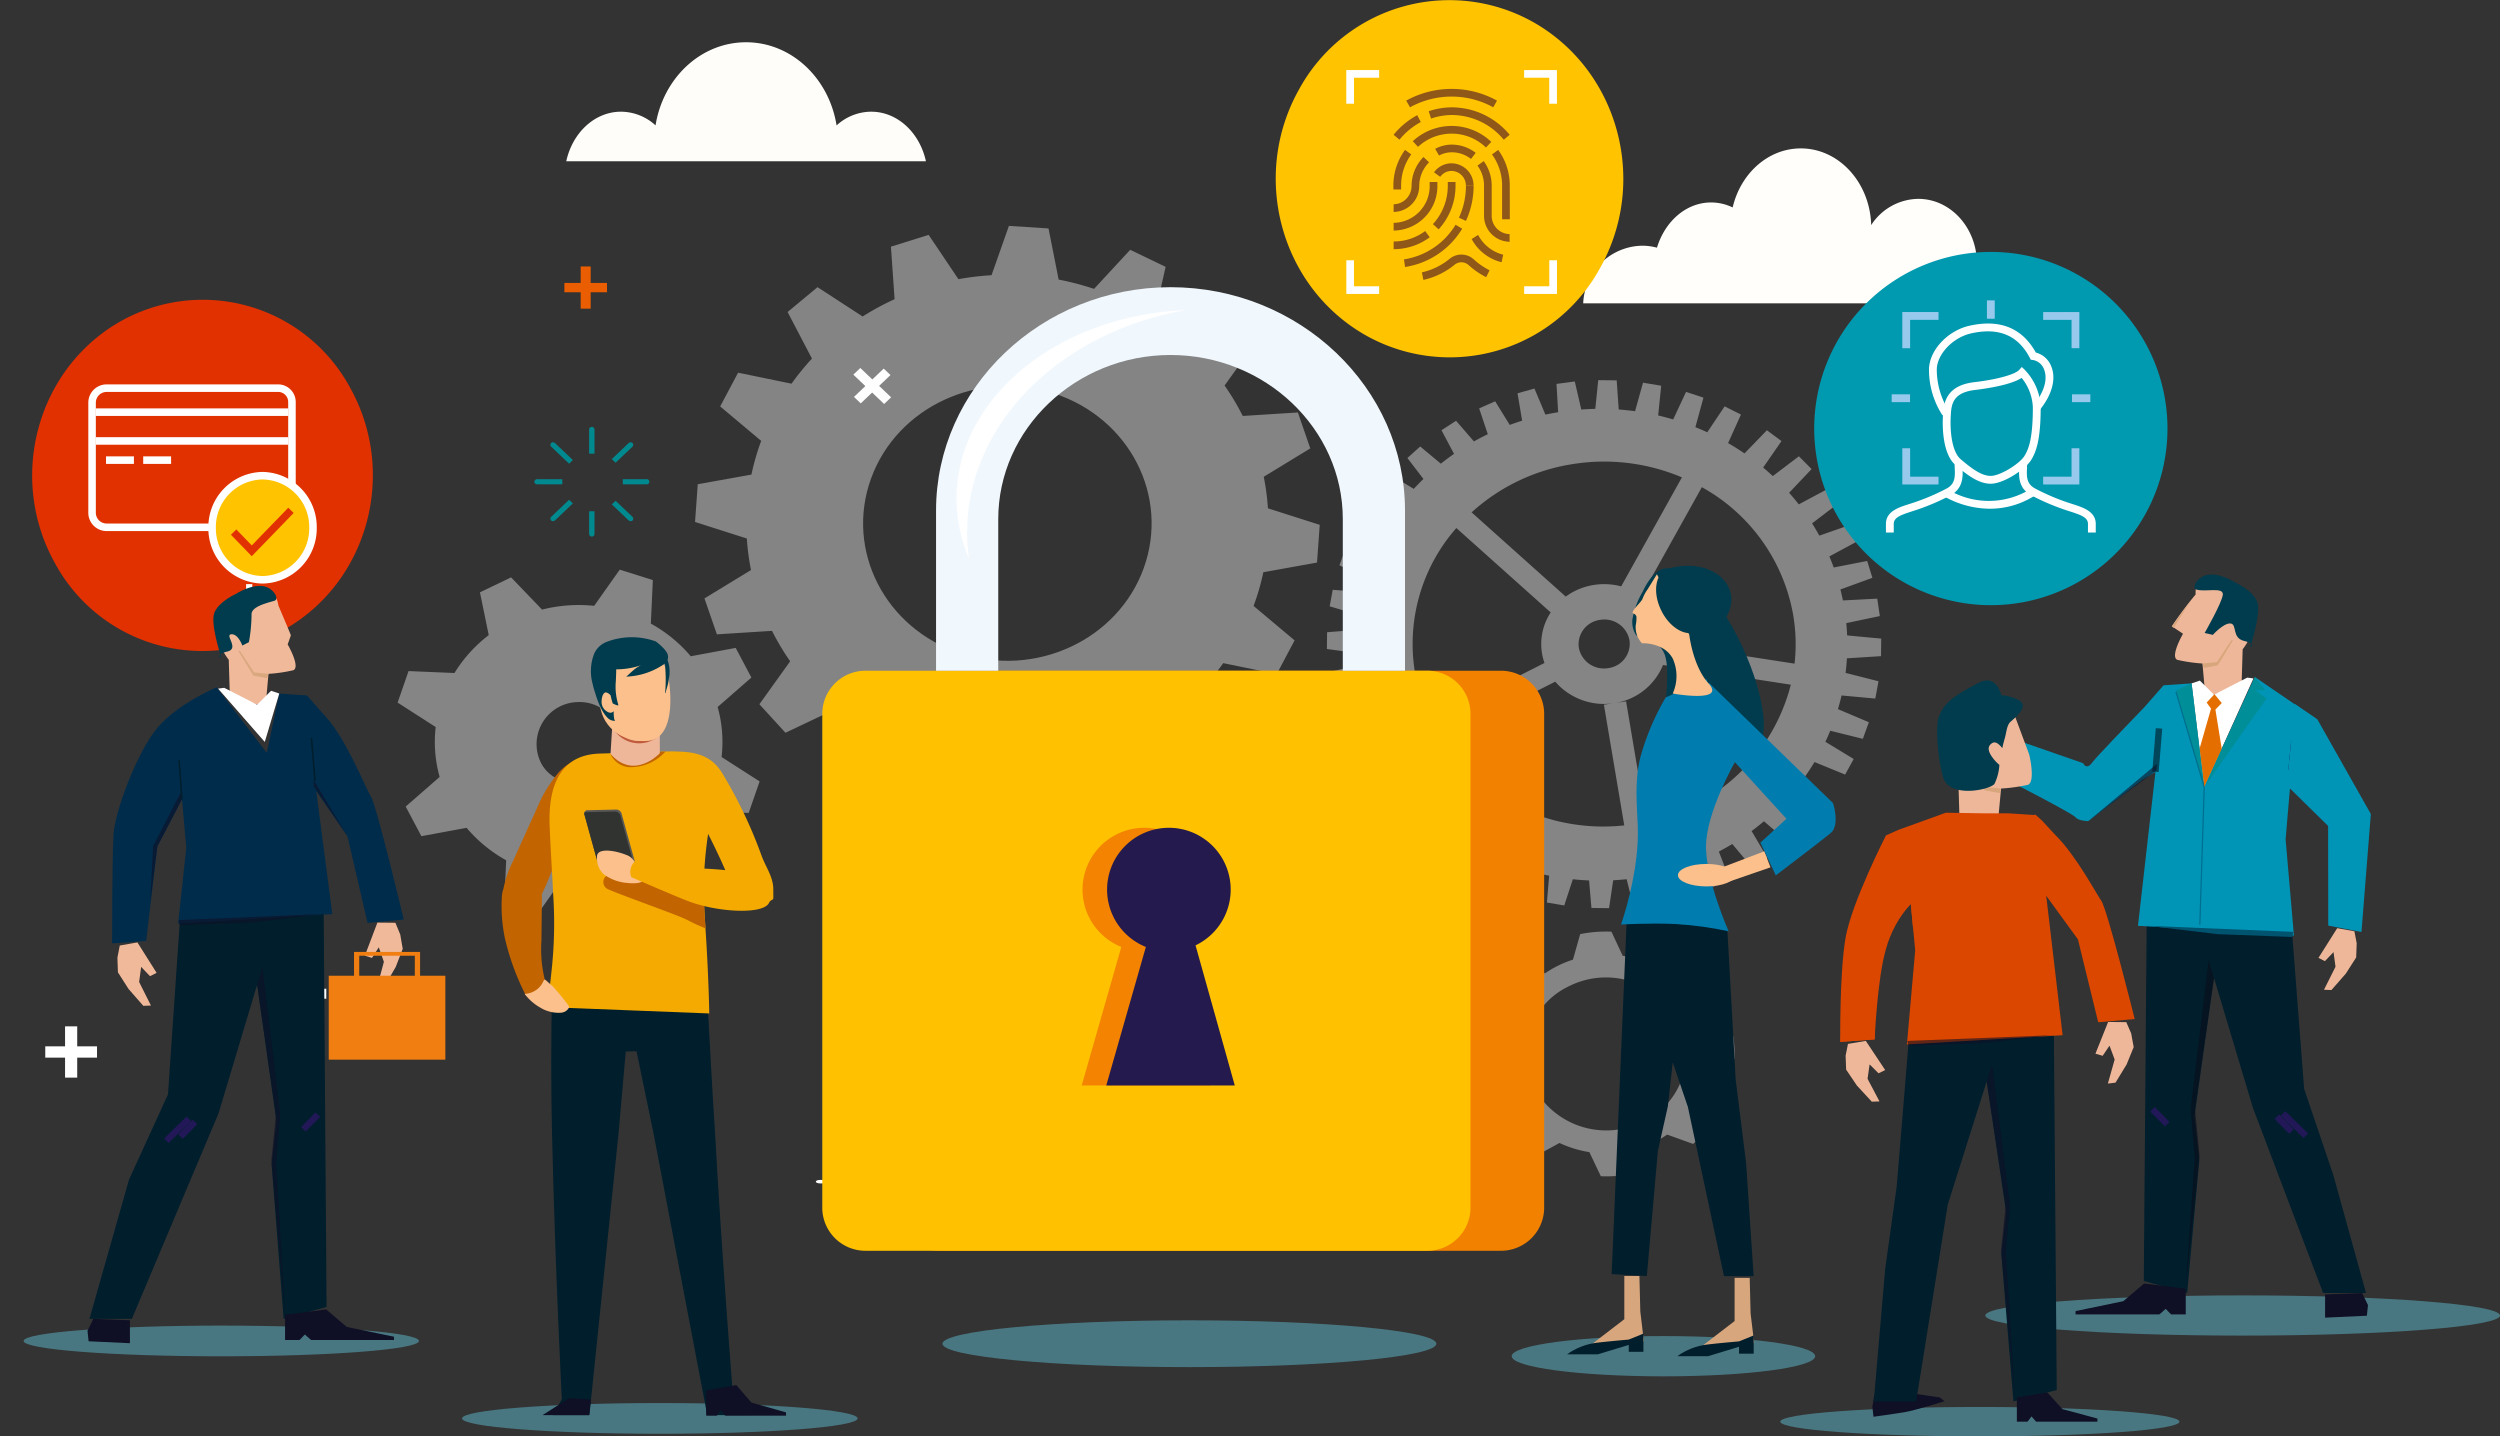 <svg xmlns="http://www.w3.org/2000/svg" xmlns:xlink="http://www.w3.org/1999/xlink" width="388.6" height="223.27" viewBox="0 0 388.6 223.27"><rect x="0" y="0" width="388.6" height="223.27" fill="#333333" stroke="none"/><defs><clipPath id="a"><rect width="52.957" height="54.649" fill="none"/></clipPath><clipPath id="b"><rect width="388.6" height="216.7" fill="none"/></clipPath><clipPath id="d"><rect width="230.608" height="153.779" fill="none"/></clipPath><clipPath id="e"><rect width="76.763" height="7.272" fill="none"/></clipPath><clipPath id="g"><rect width="61.492" height="4.774" fill="none"/></clipPath><clipPath id="h"><path d="M56.574,102.5c-.2,5.282-.178,16.012-.02,21.674.475,20.932,1.521,41.3,1.521,41.3l-1.414,2.462h5.7l4.526-43.761,1.127-12.763,1.676-.033,2.647,12.8,8.344,43.761H87.44l-2.735-2.7S82.874,142.24,81.9,124.171c-.446-6.461-1.031-18.106-1.285-22.328Z" transform="translate(-56.43 -101.843)" fill="none"/></clipPath><linearGradient id="i" x1="-2.756" y1="1.05" x2="-2.707" y2="1.05" gradientUnits="objectBoundingBox"><stop offset="0" stop-color="#00223d"/><stop offset="1" stop-color="#001e2c"/></linearGradient><clipPath id="k"><rect width="80" height="6.249" fill="none"/></clipPath><clipPath id="l"><path d="M219.455,150.472l6.746,1.864,1.89-20.689-.756-6.782,3.029-21.505,6.06,20.2,10.91,28.782H254l-5.09-18.361-4.531-13.379-1.894-24.621L228.169,95.1l-8.259-.852Z" transform="translate(-219.455 -94.253)" fill="none"/></clipPath><linearGradient id="m" x1="-9.646" y1="1.384" x2="-9.602" y2="1.384" xlink:href="#i"/><clipPath id="n"><path d="M236.637,85.322,234.671,69.2l-3.954.275.009-.081-.085.087-.33.023-2.89,3.3c-3.2,3.305-7.636,7.931-8.21,8.716-.91,1.244-1.391.088-1.391.088l-11.49-3.994L204.437,83.4S216.1,89.357,216.6,89.985s2.009.626,2.009.626l8.465-6.45,1.988-1.222-2.724,23.947,24.243,1.516L249.287,93.45l.908-10.689,6.751,5.109-.606-9.092-2.508-4.19-9.317-6.37Z" transform="translate(-204.437 -68.218)" fill="none"/></clipPath><linearGradient id="o" x1="-5.912" y1="2.937" x2="-5.883" y2="2.937" gradientUnits="objectBoundingBox"><stop offset="0" stop-color="#32a7b2"/><stop offset="1" stop-color="#0095b7"/></linearGradient><clipPath id="q"><rect width="4.39" height="51.143" fill="none"/></clipPath><clipPath id="r"><rect width="4.587" height="36.227" fill="none"/></clipPath><clipPath id="s"><path d="M226.591,106.025l-.194-.007.682-21.391-4.391-14.779.187-.051,4.4,14.808v.014Z" transform="translate(-222.687 -69.797)" fill="none"/></clipPath><linearGradient id="t" x1="-73.713" y1="3.195" x2="-73.382" y2="3.195" gradientUnits="objectBoundingBox"><stop offset="0" stop-color="#005474"/><stop offset="1" stop-color="#005576"/></linearGradient><clipPath id="u"><rect width="10.681" height="8.899" fill="none"/></clipPath><clipPath id="v"><rect width="5.677" height="4.666" fill="none"/></clipPath><clipPath id="w"><path d="M234.091,83.752l6.429,6.318.023,15.491,5.164.992,1.455-18.336L238.848,73.5l-3.5-2.394Z" transform="translate(-234.091 -71.11)" fill="none"/></clipPath><linearGradient id="x" x1="-11.597" y1="3.102" x2="-11.546" y2="3.102" xlink:href="#o"/><clipPath id="z"><rect width="61.456" height="4.772" fill="none"/></clipPath><clipPath id="aa"><path d="M37.391,93.834l-14.155.872-1.872,27.327-6.052,13.229L9.156,156.925h6.59L29.23,124.958l5.992-19.978,3,21.264-.749,6.707,1.868,23.964,6.672-1.846-.449-62.075Z" transform="translate(-9.156 -92.994)" fill="none"/></clipPath><linearGradient id="ab" x1="-0.377" y1="1.286" x2="-0.336" y2="1.286" xlink:href="#i"/><clipPath id="ad"><rect width="4.34" height="54.074" fill="none"/></clipPath><clipPath id="ae"><rect width="22.321" height="1.712" fill="none"/></clipPath><clipPath id="af"><rect width="4.944" height="17.031" fill="none"/></clipPath><clipPath id="ag"><path d="M18.25,77.173l.449,6.06.246-.016-.449-6.06Z" transform="translate(-18.25 -77.157)" fill="none"/></clipPath><linearGradient id="ah" x1="-39.847" y1="17.297" x2="-37.664" y2="17.297" xlink:href="#i"/><clipPath id="ai"><path d="M31.8,74.786l.551,6.661.246-.017-.55-6.664Z" transform="translate(-31.799 -74.766)" fill="none"/></clipPath><linearGradient id="aj" x1="-60.57" y1="16.249" x2="-58.667" y2="16.249" xlink:href="#i"/><clipPath id="al"><rect width="5.281" height="8.786" fill="none"/></clipPath><clipPath id="am"><rect width="47.172" height="6.256" fill="none"/></clipPath><clipPath id="an"><path d="M164.983,149.49l5.466.307,1.72-19.464,1.547-6.905.762-6.855,2.351,6.925,5.612,26.309h4.612l-1.175-17.624-1.613-12.841-1.312-23.633-9.9-.846-5.714-.816Z" transform="translate(-164.983 -94.047)" fill="none"/></clipPath><linearGradient id="ao" x1="-11.351" y1="1.447" x2="-11.282" y2="1.447" xlink:href="#i"/><clipPath id="aq"><path d="M181.3,139.894s-3.541.311-4.971.495A9.967,9.967,0,0,0,171.7,142.2h4.763l4.833-1.465v1.07h2.279v-2.832Z" transform="translate(-171.705 -138.973)" fill="none"/></clipPath><linearGradient id="ar" x1="-21.954" y1="4.862" x2="-21.826" y2="4.862" xlink:href="#i"/><clipPath id="at"><path d="M170.011,139.7s-3.542.311-4.971.493A9.968,9.968,0,0,0,160.413,142h4.765l4.833-1.464v1.069h2.278v-2.831Z" transform="translate(-160.413 -138.778)" fill="none"/></clipPath><linearGradient id="au" x1="-20.511" y1="4.952" x2="-20.383" y2="4.952" xlink:href="#i"/><clipPath id="av"><path d="M172.875,71.283a38.9,38.9,0,0,0-3.915,9.24c-.957,3.768-.534,7.617-.413,10.779.276,7.2-2.606,15.278-2.606,15.278s4.355-.257,8.406-.085a54.479,54.479,0,0,1,8.326,1.138s-3.508-7.848-3.523-13.143,4.488-13.143,4.488-13.143l-4.411-12.887Z" transform="translate(-165.942 -68.458)" fill="none"/></clipPath><linearGradient id="aw" x1="-14.238" y1="3.004" x2="-14.152" y2="3.004" gradientUnits="objectBoundingBox"><stop offset="0" stop-color="#008ca8"/><stop offset="1" stop-color="#007caf"/></linearGradient><clipPath id="ax"><path d="M173.926,74.529c.462,3.687,5.609,6.638,5.609,6.638l8.016,8.8L183.5,93.67l2.395,5.093s6.983-5.3,8.509-6.559.387-4.679.387-4.679L175.534,68.858a6.872,6.872,0,0,0-1.608,5.671" transform="translate(-173.859 -68.858)" fill="none"/></clipPath><linearGradient id="ay" x1="-11.735" y1="3.916" x2="-11.668" y2="3.916" gradientUnits="objectBoundingBox"><stop offset="0" stop-color="#005c71"/><stop offset="1" stop-color="#007caf"/></linearGradient><clipPath id="ba"><rect width="62.046" height="4.569" fill="none"/></clipPath><clipPath id="bb"><path d="M211.559,106.85l-14.293.835-1.889,22.837-1.787,12.809-1.774,20.592H198.4l4.917-30.6,6.049-19.132,3.026,20.362-.756,6.423,1.886,22.947,6.734-1.768-.454-56.11Z" transform="translate(-191.816 -106.046)" fill="none"/></clipPath><linearGradient id="bc" x1="-10.241" y1="1.094" x2="-10.188" y2="1.094" xlink:href="#i"/><clipPath id="bd"><path d="M197.486,85.438l-7.38,16.906-1.723,16.078,5.352-.388L193.6,102.9l5.753-5.93.68,7.219-1.286,14.63,24.2-1.436L220.4,95.708l4.927,6.771,3.157,12.893,5.671-.5s-4.309-17.248-5.217-18.424c-.574-.743-3.889-7.014-7.079-10.142l-2.117-2.287-.944-.856a.619.619,0,0,0-.238-.081l.011.077-3.946-.26h-3.476l-6.352-.1Z" transform="translate(-188.383 -82.795)" fill="none"/></clipPath><linearGradient id="be" x1="-6.25" y1="2.691" x2="-6.216" y2="2.691" gradientUnits="objectBoundingBox"><stop offset="0" stop-color="#f07900"/><stop offset="1" stop-color="#dc4700"/></linearGradient><clipPath id="bg"><rect width="4.382" height="51.782" fill="none"/></clipPath><clipPath id="bh"><rect width="22.537" height="1.64" fill="none"/></clipPath><clipPath id="bi"><path d="M195.494,85.51s-5.3,10.375-6.267,15.834-.843,16.262-.843,16.262l5.352-.388s.395-9.452,1.757-14.053a17.121,17.121,0,0,1,3.857-7.014l.411,4.37q.009-.44.009-.881c0-5.661-.46-10.871-2.284-15.018Z" transform="translate(-188.38 -84.622)" fill="none"/></clipPath><linearGradient id="bj" x1="-24.845" y1="2.859" x2="-24.713" y2="2.859" gradientUnits="objectBoundingBox"><stop offset="0" stop-color="#b9440b"/><stop offset="0.062" stop-color="#b9440b"/><stop offset="1" stop-color="#dc4700"/></linearGradient><clipPath id="bl"><rect width="54.03" height="55.57" fill="none"/></clipPath><clipPath id="bm"><rect width="54.913" height="54.913" fill="none"/></clipPath></defs><g transform="translate(5 46.57)"><g clip-path="url(#a)"><path d="M13.241,3.665a26.033,26.033,0,0,1,36.165,10c7.311,13.068,2.972,29.775-9.689,37.32a26.032,26.032,0,0,1-36.165-10C-3.76,27.917.578,11.21,13.241,3.665" transform="translate(0 0)" fill="#e23100"/><path d="M33.6,28.5H6.582a2.845,2.845,0,0,1-2.805-2.877V8.582A2.845,2.845,0,0,1,6.582,5.7H33.316a2.738,2.738,0,0,1,2.7,2.768V26.029A2.446,2.446,0,0,1,33.6,28.5M6.582,6.877A1.674,1.674,0,0,0,4.946,8.582v17.04a1.674,1.674,0,0,0,1.636,1.705l27.021,0a1.276,1.276,0,0,0,1.243-1.3V8.473a1.566,1.566,0,0,0-1.53-1.6Z" transform="translate(4.951 7.479)" fill="#fff"/><rect width="29.967" height="1.172" transform="translate(9.865 16.911)" fill="#fff"/><rect width="29.967" height="1.172" transform="translate(9.865 21.384)" fill="#fff"/><rect width="4.335" height="1.172" transform="translate(11.48 24.368)" fill="#fff"/><rect width="4.335" height="1.172" transform="translate(17.26 24.368)" fill="#fff"/><path d="M27.786,19.936a7.968,7.968,0,0,1-7.841,8.09,7.968,7.968,0,0,1-7.841-8.09,7.968,7.968,0,0,1,7.841-8.09,7.968,7.968,0,0,1,7.841,8.09" transform="translate(15.868 15.528)" fill="#ffc300"/><path d="M20.277,28.945a8.562,8.562,0,0,1-8.425-8.677,8.564,8.564,0,0,1,8.425-8.677A8.565,8.565,0,0,1,28.7,20.268a8.564,8.564,0,0,1-8.425,8.677m0-16.183a7.393,7.393,0,0,0-7.256,7.506,7.393,7.393,0,0,0,7.256,7.506,7.393,7.393,0,0,0,7.256-7.506,7.393,7.393,0,0,0-7.256-7.506" transform="translate(15.536 15.194)" fill="#fff"/><path d="M16.608,21.539,13.369,18.2l.841-.816,2.4,2.477L22.286,14l.841.816Z" transform="translate(17.524 18.348)" fill="#e23100"/></g></g><g transform="translate(0 6.57)"><g clip-path="url(#b)"><g clip-path="url(#b)"><g transform="translate(61.808 28.54)" opacity="0.4"><g clip-path="url(#d)"><path d="M215.83,85.325l5.248.482.5-2.69-5.12-1.3q.144-1.126.208-2.268l5.3-.334L222,76.486l-5.3-.495c-.027-.634-.071-1.271-.134-1.909l5.216-1.1-.4-2.706-5.34.276q-.171-.861-.383-1.705l4.968-1.811-.812-2.619-5.2,1.014q-.317-.872-.676-1.721l4.61-2.486-1.213-2.475-4.958,1.731q-.533-.974-1.124-1.909l4.109-3.13-1.61-2.261-4.57,2.44q-.72-.926-1.5-1.8l3.494-3.687L209.2,48.146l-4.053,3.076q-.733-.681-1.5-1.325l2.849-4.116L204.23,44.1,200.743,47.7q-1.239-.85-2.546-1.606l2-4.438-2.54-1.268-2.7,4.025q-.911-.419-1.845-.793l1.256-4.589-2.709-.894-2,4.281c-.768-.227-1.546-.435-2.331-.618l.468-4.62-2.826-.474-1.234,4.432q-1.262-.171-2.542-.263l-.314-4.53-2.868-.033-.459,4.464q-1.084.02-2.177.1l-1.011-4.358-2.841.379.251,4.4q-1,.161-1.977.37l-1.705-4.051-2.627.739.717,4.26q-.977.3-1.927.657l-2.266-3.672L159.5,40.7l1.344,4.014q-1.1.529-2.153,1.121l-2.779-3.205-2.267,1.465,1.95,3.675q-1.052.731-2.048,1.525l-3.21-2.673-1.989,1.794,2.492,3.256c-.516.5-1.02,1.012-1.506,1.539l-3.53-2.141-1.682,2.06,2.926,2.809q-.966,1.269-1.815,2.618l-3.793-1.483-1.274,2.311,3.338,2.229c-.319.632-.621,1.274-.9,1.924l-3.921-.911-.9,2.466,3.6,1.705q-.378,1.182-.671,2.4l-3.971-.3-.475,2.569,3.8,1.13q-.18,1.282-.263,2.588l-3.937.307-.033,2.609,3.919.529c.024.729.076,1.461.149,2.2l-3.825.866.381,2.585,3.943-.042c.135.684.292,1.361.465,2.031l-3.667,1.4.776,2.5,3.919-.6q.371,1.013.8,2l-3.417,1.912,1.159,2.363,3.805-1.154q.615,1.1,1.3,2.149l-3.081,2.423L144,101.407l3.609-1.737q.82,1.024,1.713,1.987l-2.669,2.907,1.883,1.895,3.324-2.308q.827.74,1.695,1.432l-2.2,3.295,2.162,1.6,2.955-2.794q1.339.874,2.754,1.639l-1.6,3.714,2.425,1.214,2.46-3.341q.968.414,1.963.778l-1.019,3.975,2.589.855,1.947-3.726q1.182.31,2.39.55l-.352,4.171,2.7.453,1.333-4.07q1.253.13,2.524.182l.367,4.277,2.739.032.644-4.335q1.043-.056,2.092-.165l1.064,4.261,2.713-.363-.053-4.466c.641-.127,1.272-.269,1.9-.427l1.681,4.186,2.75-.774-.955-4.452q.984-.345,1.942-.736l2.366,3.979,2.6-1.156-1.675-4.352q1.064-.558,2.085-1.173l3.061,3.646,2.373-1.533-2.428-4.129q.986-.731,1.918-1.52l3.719,3.2,2.082-1.879-3.16-3.778q.713-.731,1.383-1.5l4.253,2.669,1.76-2.157-3.779-3.33q.847-1.182,1.6-2.428l4.759,1.944,1.333-2.42-4.4-2.677q.4-.846.759-1.714l5.062,1.258.938-2.582-4.809-2.039c.21-.7.4-1.407.565-2.123M185.5,104.981l-3.161-18.744-1.86.285a9.67,9.67,0,0,0,7.6-5.936l19.866,3.065a29.1,29.1,0,0,1-22.449,21.33m-31.931-12.8,17.763-9a10.023,10.023,0,0,0,9.147,3.337l-1.584.242,3.164,18.761a30.273,30.273,0,0,1-28.49-13.343m29.3-15.455a3.824,3.824,0,0,1-3.3,4.352,3.967,3.967,0,0,1-4.567-3.147,3.824,3.824,0,0,1,3.3-4.352,3.967,3.967,0,0,1,4.567,3.147M155.957,59.3l14.665,13.122a8.906,8.906,0,0,0-.969,7.851l-17.738,8.984A27.271,27.271,0,0,1,155.957,59.3m35.062-7.877-9.443,16.946a10.2,10.2,0,0,0-4.2-.231,10,10,0,0,0-4.417,1.817l-14.63-13.091A30.2,30.2,0,0,1,174.2,49.337a30.958,30.958,0,0,1,16.815,2.086m17.5,28.953L188.7,77.317a8.928,8.928,0,0,0-.125-1.465,9.229,9.229,0,0,0-3.863-6.024l9.405-16.878a28.314,28.314,0,0,1,14.2,19.882,27.07,27.07,0,0,1,.21,7.543" transform="translate(8.611 -12.332)" fill="#fff"/><path d="M111.319,100.014l3.274-1.455-.443-2.588-3.59-.386a10.738,10.738,0,0,0-2.194-3.363l1.236-3.231-2.235-1.532L104.541,89.6a11.752,11.752,0,0,0-4.018-.9l-1.531-3.127-2.716.424-.405,3.422a11.419,11.419,0,0,0-3.523,2.077l-3.41-1.183L87.33,92.451l2.259,2.7A10.336,10.336,0,0,0,88.641,99l-3.293,1.464.443,2.588,3.611.389a10.761,10.761,0,0,0,2.174,3.34l-1.244,3.256,2.234,1.532,2.843-2.157a11.789,11.789,0,0,0,4.024.9l1.535,3.136,2.716-.422.408-3.432a11.49,11.49,0,0,0,3.518-2.077l3.406,1.182,1.606-2.129-2.253-2.695a10.36,10.36,0,0,0,.949-3.856m-4.277,1.509a7.442,7.442,0,0,1-9.176,4.724,6.978,6.978,0,0,1-4.958-8.741,7.442,7.442,0,0,1,9.174-4.724,6.977,6.977,0,0,1,4.959,8.741" transform="translate(-17.56 9.664)" fill="#fff"/><path d="M164.638,115.015a23.9,23.9,0,0,0-.143-3.253l5-2.518-.943-3.766-5.658-.094a24.786,24.786,0,0,0-1.581-3.254L164.845,98l-2.407-3.121-5.2,1.97a26.535,26.535,0,0,0-2.513-2.2l1.634-5.1L152.9,87.515l-4.039,3.693a27.528,27.528,0,0,0-3.529-1.237l-.574-5.3-4.019-.586-2.214,4.892a27.942,27.942,0,0,0-3.415.136l-2.642-4.766-3.956.9-.1,5.388A27.442,27.442,0,0,0,125,92.139l-4.34-3.36-3.277,2.293,2.068,4.951a25.825,25.825,0,0,0-2.311,2.4l-5.354-1.558-2.129,3.3,3.875,3.849a24.746,24.746,0,0,0-1.3,3.36l-5.564.548-.616,3.829,5.135,2.107a24.151,24.151,0,0,0,.144,3.253l-5,2.517.943,3.768,5.658.094a24.751,24.751,0,0,0,1.579,3.253l-3.527,4.134,2.407,3.121,5.2-1.969a26.313,26.313,0,0,0,2.513,2.2l-1.634,5.1,3.464,2.029,4.039-3.693A27.747,27.747,0,0,0,130.5,138.9l.574,5.3,4.019.586,2.212-4.892a27.96,27.96,0,0,0,3.416-.137l2.642,4.767,3.956-.9.1-5.389a27.225,27.225,0,0,0,3.416-1.5l4.34,3.36,3.277-2.293-2.068-4.952a26.01,26.01,0,0,0,2.311-2.394l5.354,1.556,2.129-3.3L162.3,124.86a24.636,24.636,0,0,0,1.3-3.361l5.565-.547.617-3.829Zm-8.427,4.618c-3.016,9.626-13.651,15.1-23.757,12.229s-15.854-13-12.838-22.629S133.266,94.132,143.373,97s15.854,13,12.838,22.63" transform="translate(-6.827 8.995)" fill="#fff"/><path d="M184.761,128.582a19.2,19.2,0,0,0,3.16-3.541l-2.162-3.56a15.032,15.032,0,0,0,1.494-4.42l3.933-1.691a18.53,18.53,0,0,0-.046-2.317,18.234,18.234,0,0,0-.346-2.3l-4.173-1.053a15.22,15.22,0,0,0-2.22-4.137l1.532-3.856a20.249,20.249,0,0,0-3.717-2.991l-3.741,2.054a16.5,16.5,0,0,0-4.659-1.428l-1.752-3.756a23.176,23.176,0,0,0-2.452.042,22.388,22.388,0,0,0-2.407.338l-1.122,3.972a16.506,16.506,0,0,0-4.34,2.12l-4.056-1.445a20.307,20.307,0,0,0-3.152,3.531l2.164,3.57a15.223,15.223,0,0,0-1.487,4.419l-3.937,1.687a19.9,19.9,0,0,0,.039,2.326,21.225,21.225,0,0,0,.354,2.3l4.17,1.063a15.889,15.889,0,0,0,2.225,4.125l-1.537,3.852a20.281,20.281,0,0,0,3.717,3l3.746-2.054a17.246,17.246,0,0,0,4.646,1.425l1.778,3.745a22.331,22.331,0,0,0,2.445-.038,22.035,22.035,0,0,0,2.419-.34l1.1-3.97a16.346,16.346,0,0,0,4.347-2.125Zm-7.589-3.554a12.786,12.786,0,0,1-16.9-4.776,11.587,11.587,0,0,1,5.014-16.094,12.785,12.785,0,0,1,16.9,4.776,11.588,11.588,0,0,1-5.014,16.094" transform="translate(16.61 14.121)" fill="#fff"/><path d="M160.2,63.633a36.742,36.742,0,0,0-.65-4.9l7.234-4.412-1.93-5.585-8.57.541a38.164,38.164,0,0,0-2.821-4.731l4.785-6.678L154.2,33.434l-7.6,3.607a40.412,40.412,0,0,0-4.094-3.026l1.793-7.912-5.509-2.65-5.62,6.073a42.239,42.239,0,0,0-5.5-1.445l-1.575-7.948-6.157-.4-2.7,7.667a42.056,42.056,0,0,0-5.148.619l-4.631-6.891L101.6,22.965l.568,8.163A40.787,40.787,0,0,0,97.2,33.817l-7.012-4.559-4.651,3.863,3.785,7.241a39.144,39.144,0,0,0-3.175,3.9l-8.306-1.71L75.058,47.8l6.374,5.352a37.5,37.5,0,0,0-1.517,5.24l-8.344,1.5-.421,5.865L79.2,68.328a36.775,36.775,0,0,0,.65,4.9l-7.234,4.41,1.93,5.586,8.57-.542a38.06,38.06,0,0,0,2.821,4.731l-4.785,6.678,4.056,4.432,7.6-3.607A40.41,40.41,0,0,0,96.9,97.945l-1.793,7.912,5.509,2.65,5.618-6.072a42.259,42.259,0,0,0,5.5,1.444l1.575,7.948,6.157.4,2.7-7.667a42.339,42.339,0,0,0,5.147-.618l4.631,6.889L137.807,109l-.568-8.163a40.791,40.791,0,0,0,4.965-2.689l7.012,4.559,4.651-3.863L150.082,91.6a39.141,39.141,0,0,0,3.175-3.9l8.306,1.71,2.782-5.249-6.374-5.352a37.231,37.231,0,0,0,1.515-5.24l8.345-1.5.421-5.865Zm-22.793,16.3A23.778,23.778,0,0,1,105.05,82.85a21.191,21.191,0,0,1-3.058-30.827,23.777,23.777,0,0,1,32.361-2.912,21.189,21.189,0,0,1,3.058,30.826" transform="translate(-24.921 -19.732)" fill="#fcfdfd"/><path d="M140.253,69.157c5.2-14.348-2.8-29.994-17.863-34.947S90.9,36.877,85.7,51.226s2.8,29.994,17.863,34.946,31.488-2.666,36.687-17.015m-6.083-2c-4.039,11.149-16.8,17.068-28.506,13.22s-17.918-16-13.879-27.153,16.8-17.068,28.506-13.22,17.918,16,13.878,27.153" transform="translate(-18.198 -13.943)" fill="#fcfdfd"/><path d="M90.447,78.024l5.246-4.578-2.44-4.608-6.982,1.3a22.139,22.139,0,0,0-6.207-5.078l.31-6.765-5.146-1.616L71.253,62.3a23.313,23.313,0,0,0-8.1.583l-4.815-5.007L53.5,60.2l1.364,6.655a21.646,21.646,0,0,0-5.322,5.887l-7.14-.3-1.7,4.9,5.919,3.8a20.222,20.222,0,0,0,.612,7.757l-5.277,4.6,2.44,4.608,7.023-1.3a22.1,22.1,0,0,0,6.159,5.045l-.313,6.817,5.146,1.614,4-5.651a23.3,23.3,0,0,0,8.116-.579l4.83,5.023,4.839-2.324-1.368-6.677a21.611,21.611,0,0,0,5.318-5.883l7.128.3,1.7-4.9L91.061,85.8a20.19,20.19,0,0,0-.613-7.774m-15.08,5.36a6.539,6.539,0,1,1-6.631-6.126,6.37,6.37,0,0,1,6.631,6.126" transform="translate(-40.705 -3.24)" fill="#fff"/><path d="M78.306,84.178c2.671-7.374-1.438-15.413-9.179-17.959s-16.18,1.371-18.851,8.743,1.438,15.413,9.179,17.957,16.18-1.37,18.851-8.742M70.739,81.69a6.909,6.909,0,0,1-8.673,4.022,6.427,6.427,0,0,1-4.224-8.262,6.909,6.909,0,0,1,8.675-4.022,6.428,6.428,0,0,1,4.223,8.262" transform="translate(-36.166 0.674)" fill="#fff"/></g></g><g transform="translate(146.502 198.662)" opacity="0.6"><g clip-path="url(#e)"><path d="M173.245,140.985c0,2.008-17.184,3.636-38.382,3.636s-38.382-1.629-38.382-3.636,17.184-3.636,38.382-3.636,38.382,1.629,38.382,3.636" transform="translate(-96.482 -137.349)" fill="#57a5b6"/></g></g></g><path d="M90.275,38.821l-1.769,1.685L87.453,39.5l1.769-1.684-1.866-1.778,1.086-1.034,1.865,1.778L92.075,35.1l1.055,1-1.769,1.685,1.865,1.778L92.142,40.6Z" transform="translate(45.288 15.626)" fill="#fefeff"/><path d="M147.8,125.807h-2.062v-1.29H147.8v-2.284h1.265v2.284h2.064v1.29h-2.064v2.284H147.8Z" transform="translate(75.555 54.565)" fill="#e95f00"/><g clip-path="url(#b)"><g transform="translate(71.815 211.52)" opacity="0.6"><g clip-path="url(#g)"><path d="M108.787,148.626c0,1.319-13.766,2.387-30.745,2.387S47.3,149.945,47.3,148.626s13.766-2.387,30.747-2.387,30.745,1.067,30.745,2.387" transform="translate(-47.295 -146.239)" fill="#57a5b6"/></g></g><path d="M65.223,109.154A.221.221,0,0,0,65.44,109l1.526-5.307a.208.208,0,0,0-.159-.256.228.228,0,0,0-.276.148l-1.525,5.308a.206.206,0,0,0,.159.256.275.275,0,0,0,.058.007" transform="translate(33.697 46.171)" fill="#272d79"/></g><g transform="translate(85.685 147.306)"><g clip-path="url(#h)"><rect width="31.067" height="66.089" transform="translate(-0.057)" fill="url(#i)"/></g></g><g clip-path="url(#b)"><path d="M51.384,98.668a4.614,4.614,0,0,1,.244-1.28,17,17,0,0,1,1.512-4.349q2.152-4.76,4.306-9.52a21.8,21.8,0,0,1,2.458-3.842c1.8-2.316,4.482-3.076,7.853-3.065,1.573.006-2.618,6.034-3.618,7.507-1.479,2.177-1.962,4.822-4.265,8.937-.77,1.377-1.382,3.513-2.282,5.135.02.3.021.6.018.892l-.068,6.379a19.89,19.89,0,0,0,.418,5.59,1.949,1.949,0,0,1-.841,2.1,3.353,3.353,0,0,1-2.029.752,38.187,38.187,0,0,1-3.237-8.879c-.135-.651-.244-1.308-.325-1.966a24.939,24.939,0,0,1-.144-4.388" transform="translate(26.62 34.2)" fill="#c26400"/><path d="M56.127,115.955l25.022.984c-.067-4.186-.367-10.012-.589-13.237-.018-.207-.026-.4-.035-.6-.153-2.074-.24-4.109-.213-6.285,0-.214,0-.43.011-.645.018-.852.065-1.73.138-2.64.112-1.477.287-3.043.548-4.747.363-2.376,1.916-5.722,1.514-7.556-.5-2.222-2.58-3.94-5.113-4.649a9.57,9.57,0,0,0-2.918-.363l-10.4.327c-7.169.226-7.935,6.8-7.753,11.312.144,3.578.39,7.163.56,10.748a68.306,68.306,0,0,1-.314,12.184c-.144,1.415-.428,3.72-.46,5.162" transform="translate(29.098 34.023)" fill="#f4aa00"/><path d="M62.615,92.449c3.154,1.342,10.749,3.954,12.295,4.773a27.873,27.873,0,0,0,2.733,1.253c-.018-.207-.026-.406-.035-.6-.153-2.073-.24-4.109-.213-6.283a57.75,57.75,0,0,1-8.427-2.363c-.849-.331-3.883-1.916-4.467-1.03a9.612,9.612,0,0,1-2.211,2.077,1.225,1.225,0,0,0,.325,2.171" transform="translate(32.02 39.254)" fill="#c26400"/><path d="M59.806,82.984a.67.67,0,0,0,.015.2l2.016,7.286a.913.913,0,0,0,.881.593l4.364-.1a.759.759,0,0,0,.372-.11l0-.009a.452.452,0,0,0,.166-.508l-2.016-7.293a.9.9,0,0,0-.873-.584l-4.364.1a.53.53,0,0,0-.563.428" transform="translate(31.005 36.81)" fill="#5a5856"/><path d="M59.806,82.888a.67.67,0,0,0,.015.2l2.016,7.286a.913.913,0,0,0,.881.593l4.364-.1a.759.759,0,0,0,.372-.11l0-.009a.385.385,0,0,0-.015-.2l-2.015-7.293a.908.908,0,0,0-.884-.584l-4.364.094a.672.672,0,0,0-.374.119" transform="translate(31.005 36.906)" fill="#313330"/><path d="M65.82,87.6c1.491.621,1.723,2.624,2.308,3.34.708.865-.738,1.144-2.305.959a7.069,7.069,0,0,1-3.679-1.358,3.42,3.42,0,0,1-1.026-2.794c.046-1.323,2.756-.956,4.7-.146" transform="translate(31.684 38.777)" fill="#fbc08b"/><path d="M65.063,93.492c.572-.619,1.175-.165,2.021.075,3.031.863,8.289.652,12.207,1.093-.266-.593-.513-1.166-.747-1.673-2.317-5.01-3.684-7.131-4.574-8.926-.831-1.676-4.618-7.777-3.064-7.825,3.952-.124,6.286.728,7.893,3.321a71.764,71.764,0,0,1,6.163,12.948c.72,1.85,1.648,3.036,1.784,4.83.006.052.006,1.215.009,1.267.043.855-.112.472-.574.965-.047.088-.088.172-.141.262-1.028,1.736-7.9,1.4-12.5-.344-2.185-.83-8.854-3.735-8.854-3.735a2.162,2.162,0,0,1,.38-2.258" transform="translate(33.449 34.027)" fill="#f4aa00"/><path d="M62.5,76.492a2.392,2.392,0,0,0,.248.6,3.461,3.461,0,0,0,3.3,1.545,7.242,7.242,0,0,0,4.864-2.28,1.441,1.441,0,0,0,.125-.132Z" transform="translate(32.403 34.026)" fill="#c26400"/><path d="M70.16,72.933v5.022s-3.993,4.3-7.662.1l.32-5.122Z" transform="translate(32.401 32.557)" fill="#efb799"/><path d="M66,75.923c.1.013.2.025.3.032a4.622,4.622,0,0,0,3.284-.988.163.163,0,0,0,0-.256.238.238,0,0,0-.3-.014,4.174,4.174,0,0,1-2.972.9,4.1,4.1,0,0,1-2.943-1.587.24.24,0,0,0-.295-.052.163.163,0,0,0-.047.252A4.62,4.62,0,0,0,66,75.923" transform="translate(32.654 33)" fill="#c05c3c"/><path d="M72.243,70.729c.48,4.1-.061,8.527-3.338,8.814-3.406.3-7-1.607-7.483-5.7s1.76-7.964,5-8.641,5.339,1.433,5.819,5.53" transform="translate(31.81 29.05)" fill="#fbc08b"/><path d="M72.4,67.494a1.412,1.412,0,0,0-.228-1.345,3.31,3.31,0,0,0-.235-.312,8.3,8.3,0,0,0-1.433-1.292c-.017,0-.036,0-.052.006a10.935,10.935,0,0,0-7.589.136,3.468,3.468,0,0,0-1.988,2.131,7.575,7.575,0,0,0-.09,4.487c.085.388.182.739.278,1.036.436,1.365.995,3.215,2.15,4.251a1.489,1.489,0,0,0,.984.337l.052-.01c-.041-.062-.085-.126-.121-.194a4.869,4.869,0,0,1-.09-1.29.788.788,0,0,1-.478.243A1.027,1.027,0,0,1,63,75.494a1.734,1.734,0,0,1-.853-1.579,3.078,3.078,0,0,1,.1-.73l.006-.012a1.239,1.239,0,0,1,.248-.5.447.447,0,0,1,.337-.161,1.235,1.235,0,0,1,.679.43c.014.017.026.035.038.049q.055.293.132.577c.053.218.121.437.191.649a2.647,2.647,0,0,0,.85.334l.011-.142a9.418,9.418,0,0,1-.375-3.674c.012-.305.027-.609.036-.914.012-.283.021-.564.021-.845l0-.045a12.471,12.471,0,0,0,3.878-.638,4.649,4.649,0,0,0-1.178.748c-.118.1-.231.2-.342.3-.269.243-.527.492-.8.722a11.07,11.07,0,0,0,5.386-1.626q.337-.2.623-.4l.006.006.006.009c.029.323.052.648.067.979a23.039,23.039,0,0,1-.047,3.574.715.715,0,0,1,.071.006c.064-.314.155-.618.243-.923a6.466,6.466,0,0,0,.264-1.268,5.27,5.27,0,0,0-.194-2.923" transform="translate(31.364 28.543)" fill="#003c4d"/><path d="M58.017,101.734h0c-.377-.328-.784-.7-1.187-1.034a1.073,1.073,0,0,0-.162.192,3.338,3.338,0,0,1-2.966,2.074,7.97,7.97,0,0,0,2.49,2.164,5.415,5.415,0,0,0,3.239.758c.679-.071,1.2-.625,1.189-.971a32.635,32.635,0,0,0-2.6-3.184" transform="translate(27.841 44.953)" fill="#fbc08b"/><path d="M59.65,145.727l3.416.185-.293,2.43H55.538Z" transform="translate(28.793 65.053)" fill="#0f0f25"/><path d="M84.7,149.06H75.257l-.714-.856-.6.856H72.29v-3.936l4.693-.814,2.335,2.716,5.38,1.525Z" transform="translate(37.478 64.42)" fill="#0f0f25"/><path d="M238.159,130.264l-.774-3.053a8.48,8.48,0,0,0,1.077-.181,8.354,8.354,0,0,0,1.648-.584l.776,3.059a8.8,8.8,0,0,1-1.649.576,8.978,8.978,0,0,1-1.077.184" transform="translate(123.069 56.445)" fill="#13a8c4"/><path d="M220.061,103.864l.386-1.462q1.191.362,2.425.647.768.176,1.538.315l-.386,1.459q-.77-.143-1.538-.318-1.23-.282-2.425-.641" transform="translate(114.088 45.712)" fill="#a0d6e1"/><g transform="translate(308.6 194.787)" opacity="0.6"><g clip-path="url(#k)"><path d="M203.235,137.794c0,1.726,17.908,3.124,40,3.124s40-1.4,40-3.124-17.908-3.124-40-3.124-40,1.4-40,3.124" transform="translate(-203.235 -134.67)" fill="#57a5b6"/></g></g><path d="M233.336,68.6s2.818-3.408,1.994-7.322c-.436-2.065-5.843-3.591-7.692-3.591s-1.61,2.394-1.61,2.394a57.233,57.233,0,0,0-3.7,4.948l1.737,1.159s-2.036,3.522-.9,4.054a24.067,24.067,0,0,0,3.921.574l.465,5.211,5.608-1.659Z" transform="translate(115.264 25.75)" fill="#efb799"/><path d="M229.048,60.328c.118-1.234-2.672-.383-4.039-.774-.87-.247-.03-1.656,1.061-2.125,2.024-.871,4.944,1.028,4.944,1.028S234,59.8,234.468,61.675s-1.178,6.844-1.178,6.844,1.108-.519-.9-.988-1.066-2.618-2.144-2.722-2.748,1.77-2.748,1.77l-1.275-.291s2.709-4.727,2.827-5.961" transform="translate(116.466 25.535)" fill="#003c4d"/><path d="M230.213,64.259l-2.361,3.894-2.156.424-.235-.7,2.262-.224,2.235-3.393Z" transform="translate(116.887 28.685)" fill="#d8a67d"/><path d="M223.237,63.259l2.062-3.293-2.969,4.041.278.275Z" transform="translate(115.264 26.769)" fill="#d8a67d"/></g><g transform="translate(333.229 136.328)"><g clip-path="url(#l)"><rect width="34.546" height="58.093" transform="translate(0)" fill="url(#m)"/></g></g><g transform="translate(310.425 98.671)"><g clip-path="url(#n)"><rect width="52.509" height="40.184" transform="translate(0 0)" fill="url(#o)"/></g></g><g clip-path="url(#b)"><g transform="translate(339.749 142.619)" opacity="0.6"><g clip-path="url(#q)"><path d="M224.5,121.768l.636,7.578-1.389,20.4,2.15-20.766-.7-7.139,2.944-20.423-.834-2.815Z" transform="translate(-223.749 -98.603)" fill="#0a0d1b"/></g></g><line x2="2.273" y2="2.31" transform="translate(353.911 167.011)" fill="none" stroke="#221858" stroke-miterlimit="10" stroke-width="1"/><path d="M212.47,138.194H225.5l.984-.866.834.866H229.6v-3.979l-6.479-.822-3.222,2.745-7.425,1.54Z" transform="translate(110.153 59.547)" fill="#0f0f25"/><path d="M238.016,138.242l6.493-.3.175-1.645-.91-1.876-5.758.215Z" transform="translate(123.396 60.004)" fill="#0f0f25"/><path d="M226.315,85.294l7.65-16.887L233,68.279l-5.17,2.654-2.194-2.191-1.286.434Z" transform="translate(116.31 30.48)" fill="#fff"/><path d="M226.949,72.3l-1.783,6.221.724,5.975,2.727-5.922-.987-6.13.987-1.011-1.136-1.371-1.215,1.3Z" transform="translate(116.735 31.276)" fill="#e46f00"/><path d="M235.339,71.538l-9.7,13.784,7.878-17.1,1.59,2.021-1.482.068Z" transform="translate(116.982 30.453)" fill="#008e98"/><path d="M222.748,70.007l4.4,15.011L225.178,68.9Z" transform="translate(115.481 30.757)" fill="#008e98"/><path d="M242.329,96.684l-11.592-.432-10.833-1.3,22.576.937Z" transform="translate(114.007 42.387)" fill="#005470"/><g transform="translate(338.136 100.954)" opacity="0.6"><g clip-path="url(#r)"><g clip-path="url(#s)"><rect width="4.587" height="36.228" transform="translate(0)" fill="url(#t)"/></g></g></g><line x1="0.454" y2="4.618" transform="translate(356.185 108.557)" fill="none" stroke="#1b1956" stroke-miterlimit="10" stroke-width="1"/><line x1="0.557" y2="6.739" transform="translate(335.046 106.654)" fill="none" stroke="#00475c" stroke-miterlimit="10" stroke-width="1"/><path d="M204.077,72.795l-.858.788L204.4,75.3l-2.633-.421-1.655,1.19.068,1,2.27,1.315,2.439.762,2.176.24L208.374,77Z" transform="translate(103.743 32.496)" fill="#efb799"/><line x2="3.552" y2="3.458" transform="translate(354.863 166.506)" fill="none" stroke="#221858" stroke-miterlimit="10" stroke-width="1"/><line x2="2.273" y2="2.31" transform="translate(334.593 165.856)" fill="none" stroke="#221858" stroke-miterlimit="10" stroke-width="1"/><g transform="translate(324.593 112.165)" opacity="0.6"><g clip-path="url(#u)"><path d="M224.45,77.548l-.076,1.033-10.606,7.866Z" transform="translate(-213.768 -77.548)" fill="#0f0f25"/></g></g><g transform="translate(356.26 112.382)" opacity="0.6"><g clip-path="url(#v)"><path d="M239.623,82.364h0l-5-3.655.228-1.011,5.45,4.643Z" transform="translate(-234.623 -77.698)" fill="#0f0f25"/></g></g></g><g transform="translate(355.452 102.854)"><g clip-path="url(#w)"><path d="M0,0,29.569.615l.8,37.379L.8,37.379Z" transform="translate(-16.111 8.861) rotate(-30)" fill="url(#x)"/></g></g><g clip-path="url(#b)"><path d="M237.337,99.822l1,.508,1.342-1.406.307,2.28-1.79,3.573,1.159.042,2.234-2.551L243.2,99.75l.077-2.209-.355-1.856-2.672-.477Z" transform="translate(123.045 42.501)" fill="#efb799"/><path d="M25.729,60.943H24.163v-.979h1.566V58.23h.961v1.734h1.566v.979H26.69v1.734h-.961Z" transform="translate(12.527 25.994)" fill="#fefeff"/><path d="M31.615,104.11H29.139v-1.549h2.477V99.819h1.52v2.742H35.61v1.549H33.135v2.741h-1.52Z" transform="translate(15.107 44.559)" fill="#fefeff"/><g transform="translate(3.665 199.483)" opacity="0.6"><g clip-path="url(#z)"><path d="M63.87,140.3c0,1.318-13.757,2.385-30.729,2.385S2.414,141.62,2.414,140.3s13.757-2.385,30.727-2.385S63.87,138.984,63.87,140.3" transform="translate(-2.413 -137.916)" fill="#57a5b6"/></g></g><path d="M24.141,69.69s-2.786-3.369-1.971-7.239c.43-2.041,5.776-3.551,7.606-3.551s2.085,2.366,2.085,2.366,1.667,3.9,1.938,4.627L33.3,67.305s2.013,3.481.894,4.008a23.74,23.74,0,0,1-3.877.568l-.459,5.152-5.544-1.64Z" transform="translate(11.416 26.293)" fill="#f0b99a"/><path d="M27.778,62.926c-.117-1.221,2.149-1.789,3.5-2.175.859-.246.029-1.637-1.049-2.1-2-.861-4.889,1.017-4.889,1.017S22.392,61,21.925,62.846s1.165,6.768,1.165,6.768-1.095-.513.891-.978-.428-2.588.638-2.692,1.729,1.75,1.729,1.75l1.016-.522a24.762,24.762,0,0,0,.413-4.247" transform="translate(11.324 26.08)" fill="#003c4d"/><path d="M24.394,65.4l2.334,3.85,2.133.419.232-.693-2.238-.221L24.646,65.4Z" transform="translate(12.647 29.196)" fill="#d9a87f"/></g><g transform="translate(13.903 134.507)"><g clip-path="url(#aa)"><rect width="36.852" height="63.931" transform="translate(0 0)" fill="url(#ab)"/></g></g><g clip-path="url(#b)"><path d="M56.808,105.42s-4.27-18.012-5.169-19.241c-.568-.775-3.852-9.063-7.011-12.331L41.77,70.589l-.325-.023-.084-.085.009.081-3.908-.272-1.947,9.225-7.787-10.2s-6.045,2.534-9.214,6.3S11.923,88.592,11.7,92.149s-.225,16.981-.225,16.981l5.3-.4,1.74-14.677,3.82-7.323.674,7.537-1.274,11.8,23.97-1.5-2.7-20.692-.055,1.209,5.11,7.4,3.125,13.463Z" transform="translate(5.949 30.943)" fill="#002c4b"/><g transform="translate(39.969 143.711)" opacity="0.6"><g clip-path="url(#ad)"><path d="M29.918,122.261l-.629,7.492,1.373,23.678-2.126-24.039.7-7.058L26.322,102.14l.825-2.783Z" transform="translate(-26.322 -99.358)" fill="#0f0f25"/></g></g><line x1="2.247" y2="2.284" transform="translate(28.059 167.828)" fill="none" stroke="#221857" stroke-miterlimit="10" stroke-width="1"/><path d="M46.113,140.928H33.229l-.973-.856-.825.856h-2.25v-3.934l6.4-.813,3.186,2.715,7.342,1.523Z" transform="translate(15.129 60.791)" fill="#0f0f25"/><path d="M15.55,140.975l-6.42-.3-.172-1.626.9-1.854,5.693.214Z" transform="translate(4.644 61.244)" fill="#0f0f25"/><path d="M29.581,77.788,22.327,69.5l.955-.126L28.393,72l2.17-2.167,1.271.428Z" transform="translate(11.575 30.97)" fill="#fff"/><path d="M18.113,101.467l-1.023.522-1.379-1.445-.314,2.342,1.837,3.667-1.189.042-2.293-2.618L12.1,101.392l-.08-2.267.366-1.9,2.744-.49Z" transform="translate(6.23 43.18)" fill="#f0b99a"/><g transform="translate(27.759 135.506)" opacity="0.6"><g clip-path="url(#ae)"><path d="M18.432,95.4l11.46-.428L40.6,93.685l-22.323.927Z" transform="translate(-18.282 -93.685)" fill="#0f0f25"/></g></g><g transform="translate(23.34 116.669)" opacity="0.6"><g clip-path="url(#af)"><path d="M15.371,97.692l1.124-8.707,3.82-7.325-.225-1-4.265,8.3Z" transform="translate(-15.371 -80.662)" fill="#0f0f25"/></g></g></g><g transform="translate(27.711 111.6)"><g clip-path="url(#ag)"><rect width="0.695" height="6.076" transform="translate(0 0)" fill="url(#ah)"/></g></g><g transform="translate(48.285 108.142)"><g clip-path="url(#ai)"><rect width="0.797" height="6.681" transform="translate(0 0)" fill="url(#aj)"/></g></g><g clip-path="url(#b)"><line x1="3.511" y2="3.419" transform="translate(25.855 167.328)" fill="none" stroke="#221857" stroke-miterlimit="10" stroke-width="1"/><line x1="2.247" y2="2.284" transform="translate(47.159 166.686)" fill="none" stroke="#221857" stroke-miterlimit="10" stroke-width="1"/><g transform="translate(48.733 114.638)" opacity="0.6"><g clip-path="url(#al)"><path d="M32.094,79.258l.038,1.02,5.243,7.767Z" transform="translate(-32.094 -79.258)" fill="#0f0f25"/></g></g><path d="M37.348,99.754l1.113.344,1.055-1.646.791,2.249-1.045,3.907,1.177-.155,1.71-2.951,1.089-2.813-.389-2.24L42.1,94.637l-2.8-.03Z" transform="translate(19.363 42.232)" fill="#f0b99a"/><path d="M47.849,101.458v-3.7H37.583v3.7H33.652v13.049H51.779V101.458Zm-9.455-3.111h8.641v3.111H38.394Z" transform="translate(17.446 43.641)" fill="#f17e11"/><g transform="translate(234.978 201.109)" opacity="0.6"><g clip-path="url(#am)"><path d="M154.75,142.17c0,1.727,10.559,3.129,23.586,3.129s23.586-1.4,23.586-3.129-10.561-3.129-23.586-3.129-23.586,1.4-23.586,3.129" transform="translate(-154.75 -139.041)" fill="#57a5b6"/></g></g><path d="M175.214,66.646s.541-9.039-2.042-9.977-4.441,3.445-4.441,3.445a12.756,12.756,0,0,0-1.559,4.005,3.652,3.652,0,0,0,.557,2.865s3.4.273,4.4,2.977-.247,10.232-.247,10.232,7.554-2.245,5.205-5.673c-2.032-2.964-1.872-7.874-1.872-7.874" transform="translate(86.638 25.238)" fill="#003c4d"/><path d="M182.788,68.828c3.58,7.776,4.341,14.976,1.7,16.083s-7.683-4.3-11.262-12.079-4.341-14.976-1.7-16.083,7.682,4.3,11.262,12.079" transform="translate(88.11 25.269)" fill="#003c4d"/></g><g transform="translate(250.516 136.03)"><g clip-path="url(#an)"><rect width="22.07" height="55.76" transform="translate(0)" fill="url(#ao)"/></g></g><g clip-path="url(#b)"><path d="M182.542,142.923l-8.7.921L179.5,139.5v-6.717h2.348l.138,5.531Z" transform="translate(90.126 59.274)" fill="#d8a67d"/></g><g transform="translate(260.723 201.011)"><g clip-path="url(#aq)"><rect width="11.876" height="3.227" fill="url(#ar)"/></g></g><g clip-path="url(#b)"><path d="M171.25,142.727l-8.7.921,5.662-4.345v-6.717h2.348l.138,5.531Z" transform="translate(84.272 59.187)" fill="#d8a67d"/></g><g transform="translate(243.577 200.729)"><g clip-path="url(#at)"><rect width="11.876" height="3.225" transform="translate(0 0)" fill="url(#au)"/></g></g><g transform="translate(251.973 99.018)"><g clip-path="url(#av)"><rect width="17.697" height="39.174" transform="translate(0 0)" fill="url(#aw)"/></g></g><g transform="translate(263.994 99.596)"><g clip-path="url(#ax)"><rect width="22.462" height="29.904" transform="translate(-0.393 0)" fill="url(#ay)"/></g></g><g clip-path="url(#b)"><path d="M175.939,66.577,170.9,57.171l-1.42,2.306a6.562,6.562,0,0,0-.812,1.5c-.164.515-2.044,2.118-1.406,2.306a.656.656,0,0,1,.46.5,5.845,5.845,0,0,1-.118,1.348,3.7,3.7,0,0,0,.967,2.767s3.406-.176,4.786,2.369a6.612,6.612,0,0,1,0,5.447s8.389,1.507,5.567-1.581c-2.439-2.669-2.991-7.553-2.991-7.553" transform="translate(86.649 25.521)" fill="#fbc08b"/><path d="M176.616,60.233c1.238,2.689.814,5.465-.948,6.2s-4.191-.845-5.428-3.532-.814-5.466.947-6.2,4.191.843,5.428,3.532" transform="translate(87.891 25.23)" fill="#003c4d"/><path d="M177.236,91.665l6.461-2.229-.964-2.492-6.226,2.375Z" transform="translate(91.508 38.812)" fill="#fbc08b"/><path d="M180.618,90.049c0,.963-1.982,1.746-4.425,1.746s-4.425-.782-4.425-1.746,1.982-1.746,4.425-1.746,4.425.783,4.425,1.746" transform="translate(89.051 39.419)" fill="#fbc08b"/><path d="M171.314,56.638a10.538,10.538,0,0,0-1.031.346,15.934,15.934,0,0,1,6.282,8.618c.155.5.281,1.007.386,1.509,2.877-1.575,4.469-4.357,3.688-6.907-.96-3.133-5.134-4.73-9.325-3.565" transform="translate(88.281 25.114)" fill="#003c4d"/><g transform="translate(276.729 212.131)" opacity="0.6"><g clip-path="url(#ba)"><path d="M244.293,148.945c0,1.261-13.889,2.285-31.023,2.285s-31.025-1.024-31.025-2.285,13.891-2.285,31.025-2.285,31.023,1.024,31.023,2.285" transform="translate(-182.247 -146.661)" fill="#57a5b6"/></g></g><path d="M201.235,82.069s-3.006-3.466-2.127-7.448c.465-2.1,6.235-3.652,8.209-3.652s2.868,2.434,2.868,2.434l2.091,5.615s1.023,4.179-.184,4.721a26.99,26.99,0,0,1-4.185.583l-.5,5.3-5.983-1.271Z" transform="translate(103.141 31.681)" fill="#efb799"/><path d="M201.508,77.658l2.519,3.96,2.3.431.252-.713-2.416-.227-2.385-3.451Z" transform="translate(104.469 34.667)" fill="#d8a67d"/><path d="M196.787,148.065c-1.954.325-4.942.728-4.942.728l-.173-1.558.293-1.776,6.8-.171,3.366.5.768.589s-4.6,1.433-6.115,1.685" transform="translate(99.369 64.857)" fill="#0f0f25"/></g><g transform="translate(291.261 153.385)"><g clip-path="url(#bb)"><rect width="28.44" height="57.878" transform="translate(0 0)" fill="url(#bc)"/></g></g><g transform="translate(286.048 119.755)"><g clip-path="url(#bd)"><rect width="45.77" height="36.021" transform="translate(0 0)" fill="url(#be)"/></g></g><g clip-path="url(#b)"><g transform="translate(308.811 158.866)" opacity="0.6"><g clip-path="url(#bg)"><path d="M207,131.768l-.635,7.176,1.386,22.674L205.611,138.6l.7-6.759L203.374,112.5l.832-2.666Z" transform="translate(-203.374 -109.835)" fill="#0f0f25"/></g></g><path d="M218.984,149.643h-9.527l-.72-.82-.61.82h-1.664v-3.768l4.736-.778,2.357,2.6,5.428,1.458Z" transform="translate(107.038 64.772)" fill="#0f0f25"/><path d="M195.086,111.855l-1.034.5-1.391-1.383-.317,2.242,1.856,3.512-1.2.041-2.316-2.507-1.67-2.476-.082-2.17.37-1.825,2.77-.469Z" transform="translate(97.949 47.907)" fill="#efb799"/><g transform="translate(296.484 154.341)" opacity="0.6"><g clip-path="url(#bh)"><path d="M195.408,108.347l11.57-.409,10.814-1.231-22.537.888Z" transform="translate(-195.256 -106.707)" fill="#0f0f25"/></g></g><path d="M214.506,110.215l1.124.33,1.064-1.577.8,2.154-1.055,3.74,1.187-.148,1.726-2.825,1.1-2.695-.393-2.145-.759-1.736-2.821-.029Z" transform="translate(111.208 47)" fill="#efb799"/><path d="M211.485,72.1c-.415-.667-2.085-1.122-3.212-1.242,0,0-.736-3.427-3.6-1.862s-5.386,2.745-6.177,5.489c-.4,1.4-.178,5.988.753,9.18s7.041,2,7.952,1.021a7.681,7.681,0,0,0,.776-2.977,6.5,6.5,0,0,1-1.026-1.089c-.932-1.235-.689-1.843-.235-2.2.427-.34.89-.341,1.717.684.1-.5.225-.994.367-1.467.279-.93.314-2.119.925-2.643,1.3-1.111,2.234-2.136,1.764-2.891" transform="translate(102.806 30.616)" fill="#003c4d"/></g><g transform="translate(286.043 122.397)"><g clip-path="url(#bi)"><rect width="11.508" height="32.984" transform="translate(-0.117 0)" fill="url(#bj)"/></g></g><g clip-path="url(#b)"><path d="M113.875,18.5c-.964-4.427-4.406-7.709-8.52-7.709a8.011,8.011,0,0,0-5.369,2.136C98.818,5.588,92.971,0,85.914,0s-12.9,5.582-14.068,12.918a8.012,8.012,0,0,0-5.36-2.126c-4.112,0-7.556,3.282-8.52,7.709Z" transform="translate(30.052 0)" fill="#fffdfa"/><path d="M162.07,35.493a9.342,9.342,0,0,1,9.182-8.963,8.9,8.9,0,0,1,2.284.308c1.247-4.1,4.54-7.03,8.418-7.03a7.7,7.7,0,0,1,3.348.775c1.236-5.282,5.509-9.177,10.591-9.177,5.928,0,10.752,5.3,10.942,11.92a8.85,8.85,0,0,1,7.316-4.077c5.037,0,9.121,4.514,9.121,10.083a10.981,10.981,0,0,1-.258,2.321l.112.012A5.881,5.881,0,0,1,228,28.771c3.2,0,5.838,2.941,6.183,6.721Z" transform="translate(84.023 5.092)" fill="#fffefb"/><path d="M214.184,35.1v4.312h.978V35.1a.494.494,0,1,0-.978,0" transform="translate(111.041 15.418)" fill="#008a90"/><path d="M214.184,49.206a.494.494,0,1,0,.978,0V45.155h-.978Z" transform="translate(111.041 20.157)" fill="#008a90"/><path d="M207.6,41.586a.539.539,0,0,0,.591.466h4.526V41.12h-4.526a.539.539,0,0,0-.591.466" transform="translate(107.629 18.356)" fill="#008a90"/><path d="M222.472,41.119h-4.253v.931h4.253a.479.479,0,1,0,0-.931" transform="translate(113.133 18.356)" fill="#008a90"/><path d="M209.739,37.324l3.2,3.049.691-.66-3.2-3.049a.568.568,0,0,0-.764-.068.5.5,0,0,0,.071.728" transform="translate(108.635 16.284)" fill="#008a90"/><path d="M219.912,47.364a.566.566,0,0,0,.764.068.505.505,0,0,0-.071-.728L217.6,43.839l-.692.66Z" transform="translate(112.451 19.57)" fill="#008a90"/><path d="M209.668,47.488a.566.566,0,0,0,.764-.068l3.2-3.049-.691-.658-3.2,3.048a.5.5,0,0,0-.071.728" transform="translate(108.635 19.514)" fill="#008a90"/><path d="M219.912,36.666,216.9,39.531l.692.66,3.008-2.865a.505.505,0,0,0,.071-.728.566.566,0,0,0-.764.068" transform="translate(112.451 16.284)" fill="#008a90"/><path d="M60.309,28.1H57.775V26.652h2.534V24.093h1.555v2.559H64.4V28.1H61.864v2.559H60.309Z" transform="translate(29.952 10.755)" fill="#ea5d00"/><path d="M90.185,115.681v8.308h1.02v-8.308c0-.6-.228-1.083-.51-1.083s-.51.485-.51,1.083" transform="translate(46.755 51.157)" fill="#fff"/><path d="M88.412,118.48h8.722v-.972H88.412c-.629,0-1.137.217-1.137.486s.509.486,1.137.486" transform="translate(45.247 52.456)" fill="#fff"/><path d="M85.137,121.246v4.627H85.7v-4.627c0-.333-.128-.6-.284-.6s-.284.27-.284.6" transform="translate(44.138 53.855)" fill="#fff"/><path d="M84.15,122.8h4.857v-.541H84.15c-.349,0-.633.12-.633.27s.284.27.633.27" transform="translate(43.298 54.578)" fill="#fff"/><path d="M145.976,14.985a7,7,0,0,0,.132-1.741.255.255,0,0,0-.159-.223l-1.312-.547-.018-.078a5.716,5.716,0,0,0-.445-1.264l-.036-.074.7-1.183a.244.244,0,0,0-.012-.269,7.255,7.255,0,0,0-.559-.694,7.4,7.4,0,0,0-.644-.622.271.271,0,0,0-.276-.049l-1.33.5-.071-.045a6.312,6.312,0,0,0-1.253-.594l-.079-.027-.384-1.31a.261.261,0,0,0-.2-.182,7.966,7.966,0,0,0-1.836-.121.268.268,0,0,0-.231.152l-.571,1.245-.082.017a6.458,6.458,0,0,0-1.332.424l-.077.035-1.239-.67a.279.279,0,0,0-.281.01,7.074,7.074,0,0,0-1.389,1.15.245.245,0,0,0-.05.263l.519,1.267-.046.068a5.8,5.8,0,0,0-.626,1.195l-.03.075-1.377.37a.259.259,0,0,0-.19.2A7.08,7.08,0,0,0,131.06,14a.253.253,0,0,0,.159.221l1.313.545.018.078a5.9,5.9,0,0,0,.442,1.261l.035.074-.7,1.186a.244.244,0,0,0,.012.269,8.524,8.524,0,0,0,.557.7,7.951,7.951,0,0,0,.645.621.276.276,0,0,0,.278.048l1.329-.5.07.045a6.427,6.427,0,0,0,1.251.6l.079.027.387,1.315a.264.264,0,0,0,.208.181,8.214,8.214,0,0,0,1.827.12.264.264,0,0,0,.231-.15l.58-1.25.082-.016a6.358,6.358,0,0,0,1.33-.424l.076-.035,1.247.667a.279.279,0,0,0,.281-.012,8.391,8.391,0,0,0,.732-.531,7.949,7.949,0,0,0,.654-.616.244.244,0,0,0,.05-.265l-.527-1.263.047-.068a5.718,5.718,0,0,0,.627-1.2l.029-.077,1.376-.367a.259.259,0,0,0,.19-.2m-.477-.351-.017.1-1.353.362a.26.26,0,0,0-.182.168,5.185,5.185,0,0,1-.758,1.448.241.241,0,0,0-.03.24l.518,1.241-.074.074c-.147.145-.285.27-.422.385s-.3.236-.462.346l-.085.059-1.225-.655a.277.277,0,0,0-.252,0,5.807,5.807,0,0,1-1.607.512.265.265,0,0,0-.2.148l-.569,1.228H138.6a7.764,7.764,0,0,1-1.092-.078l-.106-.014-.38-1.29a.254.254,0,0,0-.173-.174,5.839,5.839,0,0,1-1.514-.72.279.279,0,0,0-.252-.03l-1.306.489L133.7,18.4c-.141-.13-.276-.265-.4-.4s-.238-.276-.363-.438l-.062-.082.688-1.164a.242.242,0,0,0,0-.24,5.457,5.457,0,0,1-.536-1.53.253.253,0,0,0-.155-.187l-1.289-.535,0-.1a6.714,6.714,0,0,1,.082-1.112l.017-.1,1.353-.363a.264.264,0,0,0,.182-.166,5.391,5.391,0,0,1,.756-1.445.246.246,0,0,0,.03-.239l-.51-1.245.073-.074c.135-.132.278-.262.424-.385s.31-.242.462-.347l.087-.059,1.219.658a.28.28,0,0,0,.254,0,5.779,5.779,0,0,1,1.61-.512.267.267,0,0,0,.2-.149l.56-1.225h.106a7.151,7.151,0,0,1,1.169.077l.1.016.378,1.289a.259.259,0,0,0,.175.174,5.78,5.78,0,0,1,1.515.72.275.275,0,0,0,.251.029l1.306-.487.077.071c.15.139.282.27.4.4s.243.278.364.435l.062.081-.691,1.163a.245.245,0,0,0-.006.242,5.225,5.225,0,0,1,.541,1.53.251.251,0,0,0,.156.188l1.289.538v.1a6.487,6.487,0,0,1-.084,1.109" transform="translate(67.942 2.878)" fill="#f7fbfd"/><path d="M138.623,20.889a8.43,8.43,0,0,1-1.467-.13.342.342,0,0,1-.269-.233l-.375-1.279-.043-.016a6.494,6.494,0,0,1-1.266-.6l-.038-.025-1.292.485a.358.358,0,0,1-.357-.062,8.086,8.086,0,0,1-.65-.626,7.814,7.814,0,0,1-.563-.7.314.314,0,0,1-.017-.346l.68-1.154-.018-.039a6.014,6.014,0,0,1-.446-1.277l-.011-.042-1.277-.531a.322.322,0,0,1-.2-.285,7.131,7.131,0,0,1,.131-1.762.33.33,0,0,1,.244-.252l1.339-.36.015-.04a5.979,5.979,0,0,1,.633-1.209l.024-.036-.5-1.234a.315.315,0,0,1,.064-.337,8.064,8.064,0,0,1,.665-.626,8.177,8.177,0,0,1,.739-.535.356.356,0,0,1,.361-.013l1.206.651.041-.019a6.491,6.491,0,0,1,1.347-.43l.044-.009.556-1.211a.342.342,0,0,1,.3-.2,8.1,8.1,0,0,1,1.854.123.336.336,0,0,1,.263.234l.374,1.274.044.014a6.465,6.465,0,0,1,1.268.6l.038.023,1.292-.48a.351.351,0,0,1,.357.062,7.34,7.34,0,0,1,.65.629,7.207,7.207,0,0,1,.565.7.312.312,0,0,1,.015.346l-.683,1.151.018.039a5.8,5.8,0,0,1,.452,1.279l.009.043,1.277.531a.333.333,0,0,1,.205.286,7.065,7.065,0,0,1-.135,1.759.333.333,0,0,1-.244.252l-1.336.357-.015.04a5.8,5.8,0,0,1-.636,1.214l-.024.036.512,1.228a.316.316,0,0,1-.065.341,8.077,8.077,0,0,1-.661.621,8.344,8.344,0,0,1-.739.537.356.356,0,0,1-.361.014l-1.212-.648-.041.019a6.388,6.388,0,0,1-1.345.428l-.044.01-.565,1.214a.341.341,0,0,1-.3.2q-.189.009-.378.009m-3.441-2.447.1.065a6.342,6.342,0,0,0,1.234.589l.117.041.4,1.349a.189.189,0,0,0,.149.13,8.154,8.154,0,0,0,1.808.119.189.189,0,0,0,.165-.107l.6-1.284.121-.023a6.356,6.356,0,0,0,1.312-.418l.112-.051,1.282.684a.193.193,0,0,0,.2-.007,8.093,8.093,0,0,0,.726-.526,7.769,7.769,0,0,0,.647-.609.173.173,0,0,0,.036-.189l-.541-1.3.068-.1a5.726,5.726,0,0,0,.62-1.183l.041-.111,1.414-.378a.184.184,0,0,0,.135-.14,6.854,6.854,0,0,0,.132-1.724.181.181,0,0,0-.114-.158l-1.348-.563-.026-.116a5.668,5.668,0,0,0-.44-1.247l-.053-.108.723-1.216a.172.172,0,0,0-.008-.191,7.168,7.168,0,0,0-.554-.687,7.063,7.063,0,0,0-.638-.616.2.2,0,0,0-.2-.036l-1.367.509-.1-.064a6.284,6.284,0,0,0-1.238-.589l-.117-.039L140.183,6.8a.183.183,0,0,0-.146-.13,7.853,7.853,0,0,0-1.816-.12.188.188,0,0,0-.165.108l-.586,1.28-.121.025a6.325,6.325,0,0,0-1.315.418l-.112.051-1.274-.688a.2.2,0,0,0-.2.009,7.633,7.633,0,0,0-.724.524,7.974,7.974,0,0,0-.651.613.173.173,0,0,0-.035.188l.533,1.3-.067.1a5.82,5.82,0,0,0-.618,1.182l-.043.11-1.415.38a.181.181,0,0,0-.135.14,6.986,6.986,0,0,0-.129,1.727.181.181,0,0,0,.115.158l1.348.56.026.116a5.958,5.958,0,0,0,.437,1.247l.05.107-.718,1.218a.174.174,0,0,0,.009.192,8,8,0,0,0,.553.69,7.766,7.766,0,0,0,.638.613.2.2,0,0,0,.2.035Zm3.445,1.94a7.883,7.883,0,0,1-1.1-.08l-.155-.022-.393-1.335a.184.184,0,0,0-.125-.124,5.922,5.922,0,0,1-1.534-.73.2.2,0,0,0-.179-.02l-1.353.5-.111-.1c-.143-.13-.279-.266-.408-.4s-.241-.281-.367-.444l-.091-.12.712-1.2a.175.175,0,0,0,0-.171,5.544,5.544,0,0,1-.542-1.552.181.181,0,0,0-.111-.132l-1.336-.555v-.149a6.68,6.68,0,0,1,.084-1.124l.024-.146,1.4-.376a.188.188,0,0,0,.131-.119,5.455,5.455,0,0,1,.767-1.465.174.174,0,0,0,.021-.169l-.528-1.29.108-.106c.137-.136.281-.266.427-.389.164-.132.316-.246.468-.351l.126-.088,1.263.681a.2.2,0,0,0,.181,0,5.79,5.79,0,0,1,1.631-.519.192.192,0,0,0,.143-.107l.58-1.267.155,0a7.157,7.157,0,0,1,1.181.078l.155.023.39,1.334a.187.187,0,0,0,.125.124,5.8,5.8,0,0,1,1.537.729.2.2,0,0,0,.178.02l1.353-.5.112.1c.152.14.285.275.407.408s.244.279.367.44l.093.12-.715,1.2a.171.171,0,0,0,0,.171,5.289,5.289,0,0,1,.548,1.551.181.181,0,0,0,.111.136l1.335.555v.149a6.588,6.588,0,0,1-.084,1.121l-.024.146-1.4.375a.187.187,0,0,0-.131.12,5.289,5.289,0,0,1-.768,1.468.173.173,0,0,0-.021.171l.536,1.284-.109.107c-.15.148-.29.275-.427.389s-.305.239-.466.35l-.126.087-1.268-.677a.192.192,0,0,0-.179,0,5.9,5.9,0,0,1-1.629.518.187.187,0,0,0-.141.106l-.589,1.271Zm-1.137-.231.056.007a7.6,7.6,0,0,0,1.081.078h.129l.55-1.185a.341.341,0,0,1,.255-.189,5.766,5.766,0,0,0,1.585-.5.353.353,0,0,1,.325.006l1.181.632.046-.032c.159-.11.313-.226.457-.343s.27-.236.418-.38l.039-.039-.5-1.2a.312.312,0,0,1,.039-.31,5.16,5.16,0,0,0,.747-1.428.336.336,0,0,1,.234-.216l1.306-.349.009-.054a6.5,6.5,0,0,0,.084-1.1l0-.055-1.244-.518a.334.334,0,0,1-.2-.244,5.151,5.151,0,0,0-.533-1.509.313.313,0,0,1,.008-.31l.667-1.122-.033-.043c-.12-.158-.238-.3-.36-.43s-.249-.262-.4-.4l-.039-.038-1.262.47a.354.354,0,0,1-.322-.038,5.669,5.669,0,0,0-1.5-.709.34.34,0,0,1-.225-.224l-.364-1.244-.056-.009a6.988,6.988,0,0,0-1.156-.075h-.058l-.541,1.182a.341.341,0,0,1-.257.191,5.683,5.683,0,0,0-1.587.506.356.356,0,0,1-.326-.007l-1.177-.635-.046.032c-.15.1-.3.216-.459.344-.141.12-.282.247-.418.38l-.039.039.494,1.2a.314.314,0,0,1-.04.307,5.342,5.342,0,0,0-.747,1.426.337.337,0,0,1-.232.214l-1.307.351-.008.054a6.533,6.533,0,0,0-.082,1.1v.055l1.244.516a.33.33,0,0,1,.2.24,5.369,5.369,0,0,0,.528,1.511.31.31,0,0,1-.006.308l-.664,1.124.033.043c.123.162.24.3.358.435s.26.268.4.4l.041.038,1.26-.472a.356.356,0,0,1,.323.038,5.733,5.733,0,0,0,1.494.71.335.335,0,0,1,.223.223Z" transform="translate(67.916 2.856)" fill="#f7fbfd"/><path d="M136.834,14.4a2.353,2.353,0,0,1-2.407-2.291,2.41,2.41,0,0,1,4.813,0,2.353,2.353,0,0,1-2.407,2.291m0-4.225a1.936,1.936,0,1,0,2.03,1.934,1.986,1.986,0,0,0-2.03-1.934" transform="translate(69.692 4.384)" fill="#f7fbfd"/><path d="M136.886,14.6a2.5,2.5,0,0,1-2.559-2.437,2.562,2.562,0,0,1,5.117,0,2.5,2.5,0,0,1-2.559,2.437m0-4.584a2.149,2.149,0,1,0,2.253,2.146,2.2,2.2,0,0,0-2.253-2.146m0,4.226a2.082,2.082,0,1,1,2.184-2.08,2.136,2.136,0,0,1-2.184,2.08m0-3.868a1.79,1.79,0,1,0,1.877,1.788,1.835,1.835,0,0,0-1.877-1.788" transform="translate(69.64 4.339)" fill="#f7fbfd"/><path d="M149.1,31.355h-3.078V29.6H149.1V26.492h1.889V29.6h3.078v1.756h-3.078v3.107H149.1Z" transform="translate(75.704 11.826)" fill="#fff"/><path d="M7.711,110.619H4.634v-1.756H7.711v-3.107H9.6v3.107h3.078v1.756H9.6v3.107H7.711Z" transform="translate(2.402 47.21)" fill="#fff"/><path d="M60.309,41.816V45.5h.835v-3.68a.422.422,0,1,0-.835,0" transform="translate(31.266 18.452)" fill="#008a90"/><path d="M60.309,53.856a.422.422,0,1,0,.835,0V50.4h-.835Z" transform="translate(31.266 22.498)" fill="#008a90"/><path d="M54.691,47.352a.461.461,0,0,0,.5.4h3.863v-.8H55.2a.461.461,0,0,0-.5.4" transform="translate(28.354 20.96)" fill="#008a90"/><path d="M67.384,46.954H63.753v.8h3.631a.409.409,0,1,0,0-.8" transform="translate(33.052 20.96)" fill="#008a90"/><path d="M56.514,43.714l2.732,2.6.591-.563-2.732-2.6a.483.483,0,0,0-.651-.058.429.429,0,0,0,.061.621" transform="translate(29.212 19.192)" fill="#008a90"/><path d="M65.2,52.284a.482.482,0,0,0,.651.058.43.43,0,0,0-.061-.621l-2.568-2.446-.591.563Z" transform="translate(32.47 21.996)" fill="#008a90"/><path d="M56.453,52.39a.484.484,0,0,0,.651-.058l2.732-2.6-.591-.563-2.732,2.6a.431.431,0,0,0-.061.621" transform="translate(29.212 21.948)" fill="#008a90"/><path d="M65.2,43.152,62.63,45.6l.591.563,2.568-2.446a.43.43,0,0,0,.061-.621.482.482,0,0,0-.651.058" transform="translate(32.47 19.192)" fill="#008a90"/><path d="M185.625,157.7H98.565a6.711,6.711,0,0,1-6.848-6.523V74.063a6.711,6.711,0,0,1,6.848-6.523h87.06a6.711,6.711,0,0,1,6.848,6.523v77.113a6.711,6.711,0,0,1-6.848,6.523" transform="translate(47.55 30.15)" fill="#f38100"/><path d="M178.084,157.7H91.024a6.711,6.711,0,0,1-6.848-6.523V74.063a6.711,6.711,0,0,1,6.848-6.523h87.06a6.711,6.711,0,0,1,6.848,6.523v77.113a6.711,6.711,0,0,1-6.848,6.523" transform="translate(43.64 30.15)" fill="#ffc100"/><path d="M130.709,124.492l-6.1-21.784a9.606,9.606,0,1,0-7.72.247l-6.156,21.537Z" transform="translate(57.409 37.667)" fill="#f38300"/><path d="M133.222,124.492l-6.1-21.784a9.606,9.606,0,1,0-7.72.247l-6.156,21.537Z" transform="translate(58.712 37.667)" fill="#241a4d"/><path d="M105.49,85.941V62.371c0-14.03,12.05-25.509,26.779-25.509s26.779,11.479,26.779,25.509V85.941h9.669v-24.9c0-19.1-16.4-34.719-36.449-34.719S95.822,41.943,95.822,61.038v24.9Z" transform="translate(49.678 11.749)" fill="#f0f7fd"/><path d="M99.571,63.357c0-17.04,14.632-31.26,34.1-34.579-19.913.772-35.752,13.6-35.752,29.31a23.524,23.524,0,0,0,1.933,9.3,29.583,29.583,0,0,1-.279-4.035" transform="translate(50.764 12.847)" fill="#fff"/></g></g></g><g transform="translate(198.3 0)"><g clip-path="url(#bl)"><path d="M13.51,51.843C.59,44.171-3.836,27.182,3.624,13.894a26.609,26.609,0,0,1,36.9-10.169C53.439,11.4,57.867,28.386,50.407,41.674a26.606,26.606,0,0,1-36.9,10.169" transform="translate(0 0)" fill="#ffc300"/><path d="M8.626,21.386,8.454,20.2a11.39,11.39,0,0,0,8.023-5.385l1.026.613a12.6,12.6,0,0,1-8.877,5.955" transform="translate(11.478 20.118)" fill="#8f5718"/><path d="M13.164,17.71l-1.085-.5a11.751,11.751,0,0,0,1.085-4.963h1.193a12.947,12.947,0,0,1-1.193,5.465" transform="translate(16.399 16.625)" fill="#8f5718"/><path d="M17.028,20.665h-1.2V15.449a8.2,8.2,0,0,0-1.573-4.861l.964-.7a9.364,9.364,0,0,1,1.8,5.566Z" transform="translate(19.36 13.418)" fill="#8f5718"/><path d="M20.407,11.651a7.681,7.681,0,0,0-10.562-.1l-.809-.879a8.882,8.882,0,0,1,12.2.111Z" transform="translate(12.268 11.276)" fill="#8f5718"/><path d="M8.954,16.029h-1.2v-.578A9.378,9.378,0,0,1,9.565,9.883l.964.7a8.193,8.193,0,0,0-1.575,4.864Z" transform="translate(10.534 13.418)" fill="#8f5718"/><path d="M16.586,14.257h-1.2a2.264,2.264,0,0,0-2.219-2.3,2.176,2.176,0,0,0-1.771.915l-.964-.7a3.36,3.36,0,0,1,2.735-1.4,3.458,3.458,0,0,1,3.414,3.494" transform="translate(14.17 14.613)" fill="#8f5718"/><path d="M7.774,19.548v-1.2a5.694,5.694,0,0,0,5.6-5.774V12h1.2v.58a6.892,6.892,0,0,1-6.795,6.969" transform="translate(10.554 16.291)" fill="#8f5718"/><path d="M18.293,23.158a4.031,4.031,0,0,1-3.977-4.074V14.449A5.25,5.25,0,0,0,13.3,11.325l.964-.7a6.44,6.44,0,0,1,1.242,3.829v4.635a2.835,2.835,0,0,0,2.782,2.879Z" transform="translate(18.062 14.419)" fill="#8f5718"/><path d="M16.08,11.762a4.883,4.883,0,0,0-3.013-1.033,4.213,4.213,0,0,0-1.957.5l-.6-1.037a5.436,5.436,0,0,1,2.553-.658,6.075,6.075,0,0,1,3.744,1.283Z" transform="translate(14.274 12.944)" fill="#8f5718"/><path d="M7.774,18.891V17.7a2.835,2.835,0,0,0,2.784-2.879,6.486,6.486,0,0,1,1.853-4.468l.865.825a5.3,5.3,0,0,0-1.525,3.643,4.031,4.031,0,0,1-3.977,4.074" transform="translate(10.554 14.051)" fill="#8f5718"/><path d="M17.57,19.733a7.27,7.27,0,0,1-4.654-3.6l1.007-.644a6.091,6.091,0,0,0,3.895,3.077Z" transform="translate(17.536 21.027)" fill="#8f5718"/><path d="M9.86,20.723l-.222-1.174a10.47,10.47,0,0,0,4.373-2.155,2.851,2.851,0,0,1,3.7.151,11.229,11.229,0,0,0,2.443,1.686L19.623,20.3a12.426,12.426,0,0,1-2.709-1.865,1.668,1.668,0,0,0-2.169-.094A11.646,11.646,0,0,1,9.86,20.723" transform="translate(13.085 22.786)" fill="#8f5718"/><path d="M11.243,19.356l-.879-.809a8.781,8.781,0,0,0,2.311-5.97V12h1.2v.58a9.974,9.974,0,0,1-2.626,6.778" transform="translate(14.071 16.29)" fill="#8f5718"/><path d="M7.774,18.051v-1.2a8.2,8.2,0,0,0,4.9-1.62l.71.96a9.371,9.371,0,0,1-5.611,1.855" transform="translate(10.554 20.686)" fill="#8f5718"/><path d="M5.848,9.85h-1.2V4.619H9.759V5.812H5.848Z" transform="translate(6.316 6.271)" fill="#fff"/><path d="M21.48,9.85h-1.2V5.812H16.376V4.619h5.1Z" transform="translate(22.233 6.271)" fill="#fff"/><path d="M9.757,22.393h-5.1V17.159H5.846V21.2H9.757Z" transform="translate(6.317 23.297)" fill="#fff"/><path d="M21.48,22.393h-5.1V21.2h3.909V17.159h1.2Z" transform="translate(22.233 23.297)" fill="#fff"/><path d="M21.753,12.11a10.538,10.538,0,0,0-8.1-3.841,10.27,10.27,0,0,0-3.2.552l-.368-1.139a11.544,11.544,0,0,1,3.565-.606,11.723,11.723,0,0,1,9.02,4.27Z" transform="translate(13.692 9.607)" fill="#8f5718"/><path d="M8.688,11.4l-.917-.764a12.247,12.247,0,0,1,3.676-3.046L12,8.656A11.065,11.065,0,0,0,8.688,11.4" transform="translate(10.55 10.312)" fill="#8f5718"/><path d="M22.129,8.721a13.379,13.379,0,0,0-12.936,0L8.6,7.681a14.587,14.587,0,0,1,14.113,0Z" transform="translate(11.68 7.958)" fill="#8f5718"/></g></g><g transform="translate(282 39.157)"><g clip-path="url(#bm)"><path d="M54.913,27.455A27.456,27.456,0,1,1,27.458,0,27.455,27.455,0,0,1,54.913,27.455" transform="translate(0 0)" fill="#009ab0"/><path d="M15.791,25.608c-1.908,0-3.746-1.428-5.462-2.893-2.09-1.781-2.037-6.207-1.97-7.52.091-1.8.24-4.822,4.86-5.371,4.065-.482,6.44-1.3,6.988-1.9l.422-.458.446.429a8.8,8.8,0,0,1,2.485,5.845c0,5.129-.729,6.986-1.515,8.23-.863,1.368-4.213,3.638-6.255,3.638M20.6,9.158c-1.7,1.107-5.534,1.67-7.24,1.874-3.6.427-3.7,2.356-3.787,4.225-.117,2.308.216,5.4,1.543,6.533,1.884,1.608,3.324,2.6,4.673,2.6,1.493,0,4.482-1.886,5.229-3.072.688-1.088,1.325-2.761,1.325-7.58A7.708,7.708,0,0,0,20.6,9.158" transform="translate(11.643 10.427)" fill="#fff"/><path d="M9.547,18.916a13,13,0,0,1-2.1-6.967c-.077-2.991,2.8-6.178,6.284-6.96,4.733-1.064,8.2.34,10.327,4.168a3.517,3.517,0,0,1,2.4,2.155c.781,1.932.129,4.393-1.783,6.749L23.73,17.3c1.627-2.006,2.21-4.019,1.6-5.529a2.245,2.245,0,0,0-1.742-1.46l-.316-.041-.149-.283C21.273,6.459,18.287,5.215,14,6.174c-2.907.654-5.4,3.338-5.34,5.745a11.879,11.879,0,0,0,1.953,6.413Z" transform="translate(10.395 6.488)" fill="#fff"/><path d="M5.867,24.425H4.652V23.073c0-1.9,1.92-2.526,3.322-2.986L8.242,20a34.1,34.1,0,0,0,5.905-2.452c1.294-.738,1.251-1.845,1.2-3.125-.007-.23-.017-.455-.017-.671h1.215c0,.2.007.407.017.621.053,1.318.125,3.125-1.809,4.232a35.77,35.77,0,0,1-6.123,2.548l-.276.091c-1.5.494-2.485.887-2.485,1.833Z" transform="translate(6.497 19.2)" fill="#fff"/><path d="M25.211,24.425H24V23.073c0-.947-.983-1.34-2.485-1.833l-.276-.091a35.719,35.719,0,0,1-6.123-2.55c-1.934-1.1-1.862-2.912-1.809-4.23.01-.213.017-.422.017-.621h1.215c0,.216-.01.441-.017.671-.053,1.28-.1,2.387,1.2,3.125A34.309,34.309,0,0,0,21.619,20l.271.089c1.4.46,3.322,1.093,3.322,2.989Z" transform="translate(18.553 19.2)" fill="#fff"/><path d="M15.44,18.409A14.719,14.719,0,0,1,8.5,16.59l.573-1.071A12.311,12.311,0,0,0,21.663,15.4l.642,1.031a12.9,12.9,0,0,1-6.866,1.975" transform="translate(11.87 21.513)" fill="#fff"/><path d="M6.929,9.526H5.714V3.9h5.627V5.114H6.929Z" transform="translate(7.98 5.446)" fill="#97c9ed"/><path d="M20.478,9.526H19.263V5.114H14.85V3.9h5.627Z" transform="translate(20.74 5.446)" fill="#97c9ed"/><path d="M11.342,18.362H5.714V12.735H6.929v4.412h4.412Z" transform="translate(7.981 17.785)" fill="#97c9ed"/><path d="M20.478,18.362H14.85V17.147h4.412V12.735h1.215Z" transform="translate(20.74 17.785)" fill="#97c9ed"/><rect width="2.852" height="1.215" transform="translate(40.071 22.137)" fill="#97c9ed"/><rect width="2.852" height="1.215" transform="translate(12.043 22.137)" fill="#97c9ed"/><rect width="1.215" height="2.852" transform="translate(26.849 7.535)" fill="#97c9ed"/></g></g></svg>